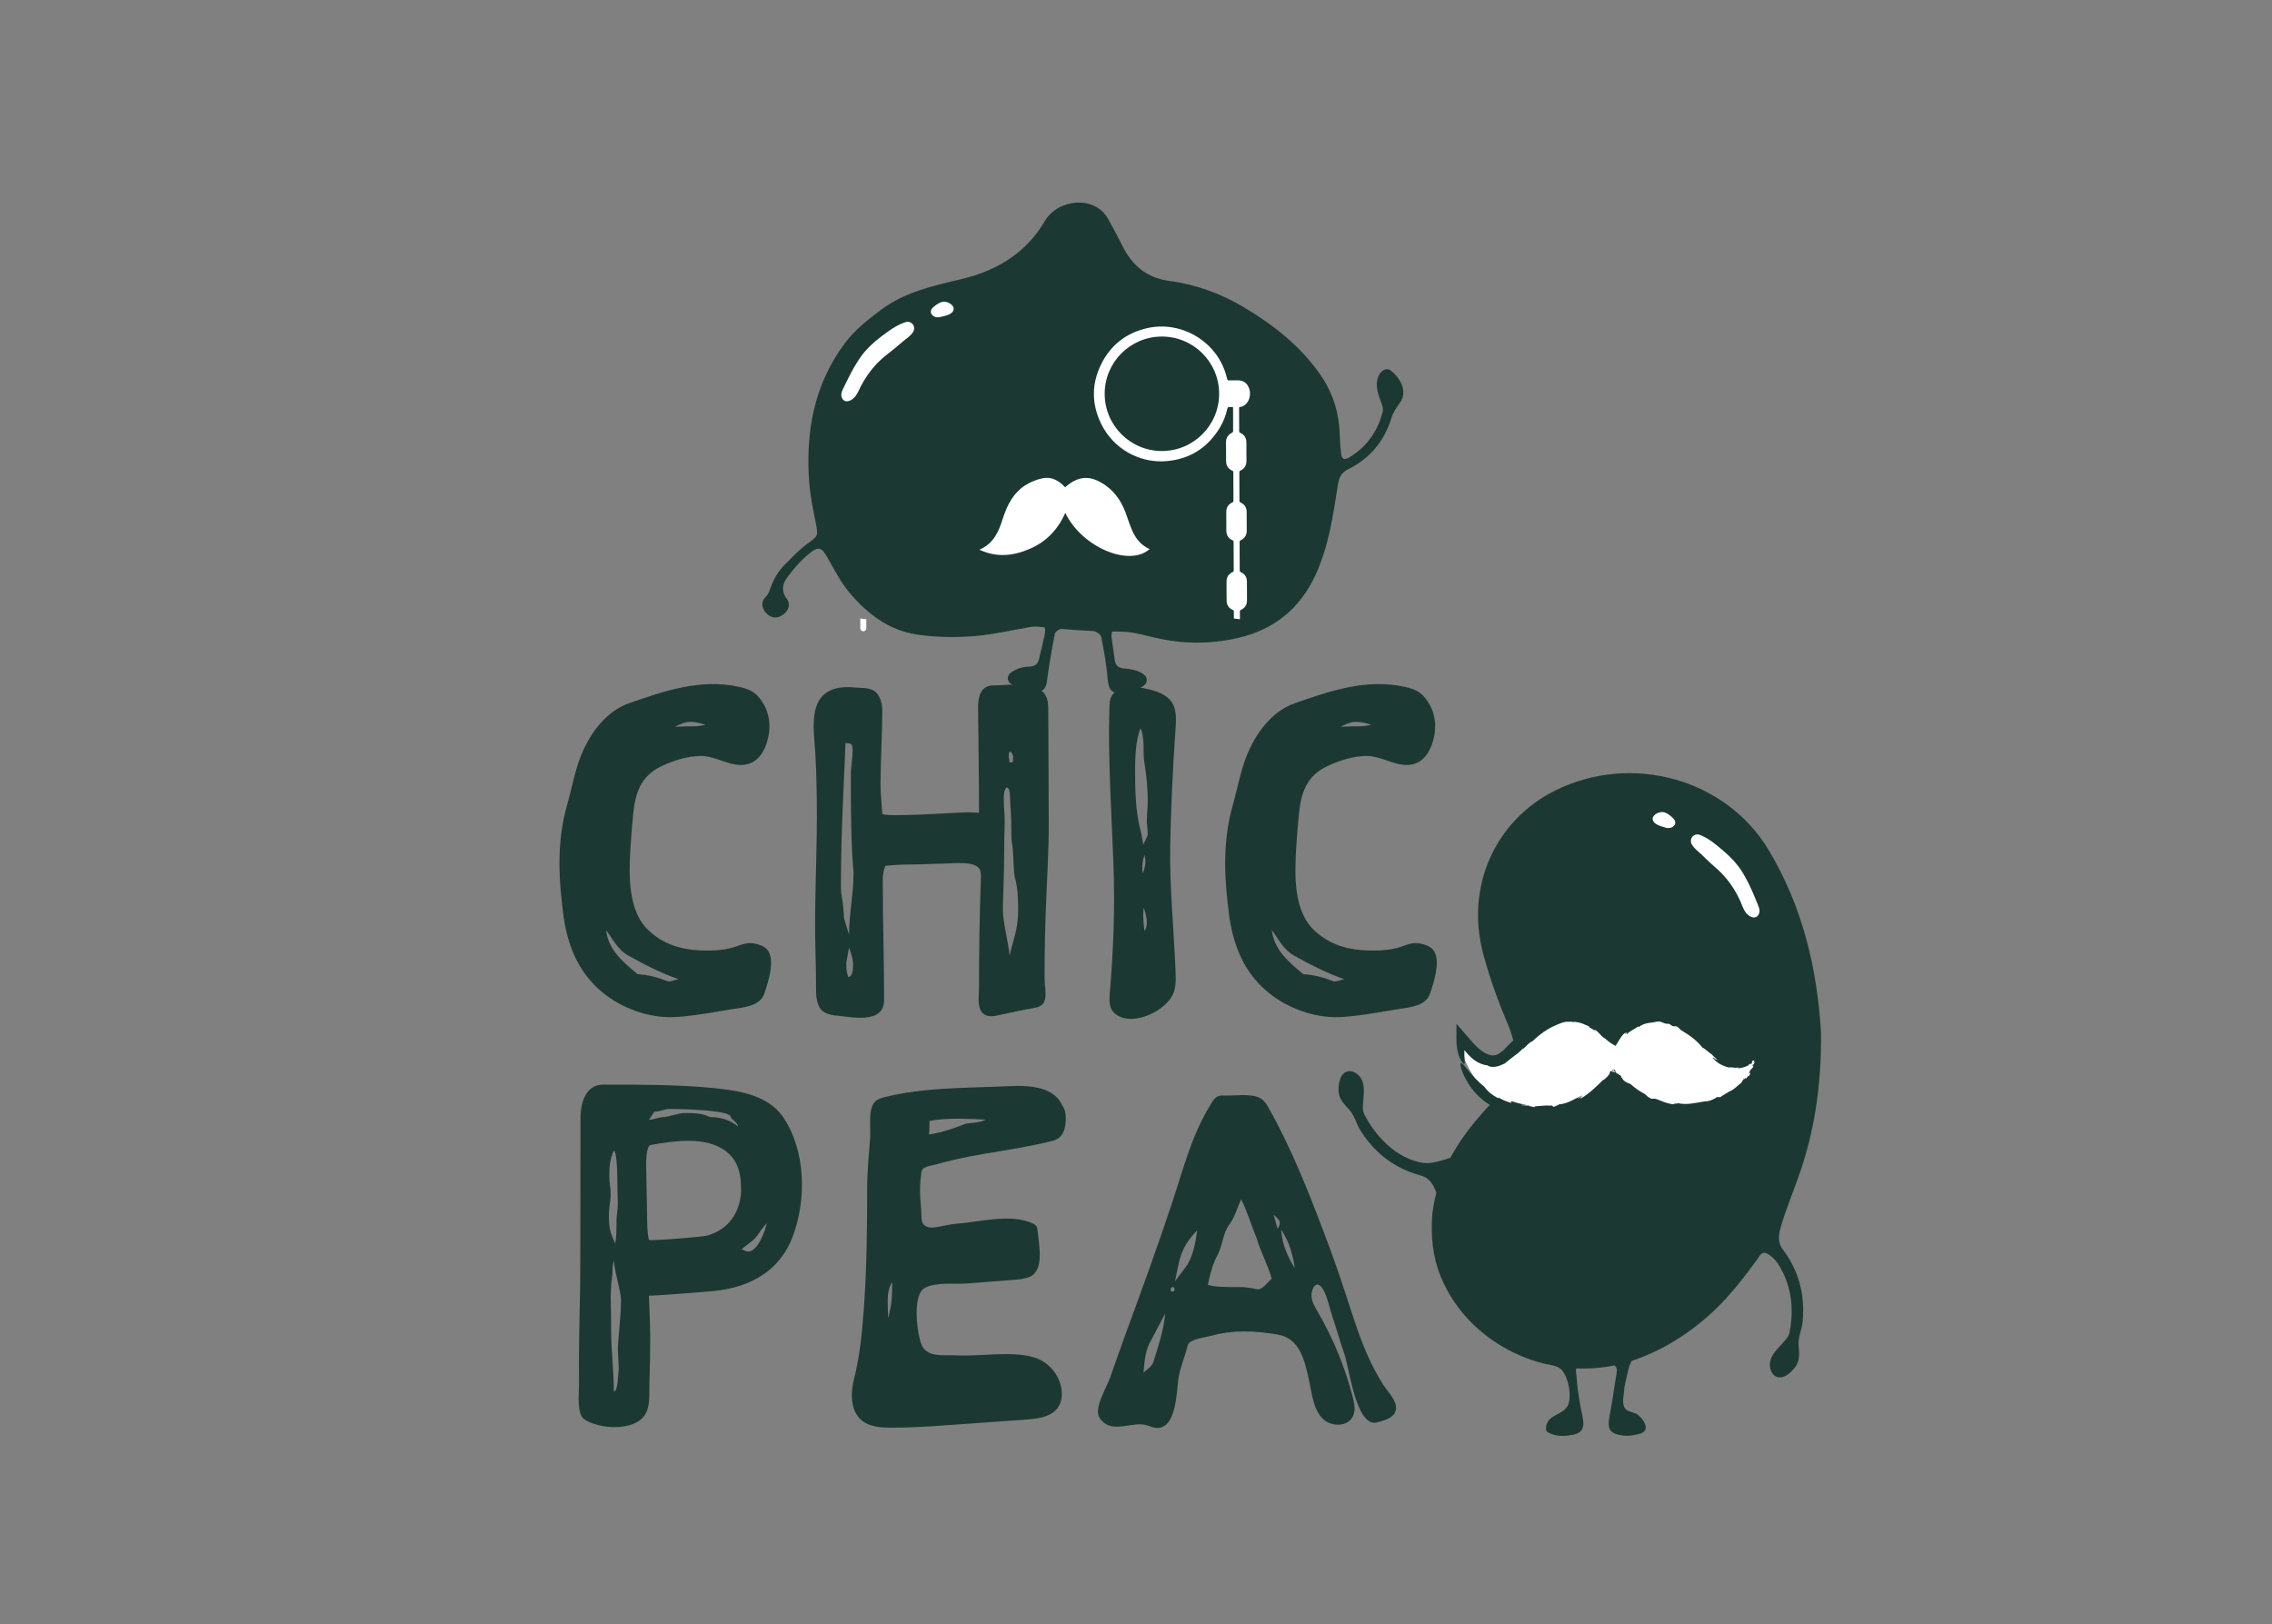 <?xml version="1.0" encoding="UTF-8" standalone="no"?>
<svg
   id="Ebene_1"
   viewBox="0 0 1402.67 1002.67"
   version="1.1"
   sodipodi:docname="Sekundaerlogo_schwarz.svg"
   inkscape:version="1.3.2 (091e20ef0f, 2023-11-25)"
   xmlns:inkscape="http://www.inkscape.org/namespaces/inkscape"
   xmlns:sodipodi="http://sodipodi.sourceforge.net/DTD/sodipodi-0.dtd"
   xmlns="http://www.w3.org/2000/svg"
   xmlns:svg="http://www.w3.org/2000/svg">
  <rect x="0" y="0" width="1402.67" height="1002.67" fill="#808080" stroke="none"/>
  <sodipodi:namedview
     id="namedview25"
     pagecolor="#ffffff"
     bordercolor="#000000"
     borderopacity="0.25"
     inkscape:showpageshadow="2"
     inkscape:pageopacity="0.0"
     inkscape:pagecheckerboard="0"
     inkscape:deskcolor="#d1d1d1"
     inkscape:zoom="0.082599343"
     inkscape:cx="2457.6467"
     inkscape:cy="-1464.9027"
     inkscape:window-width="3840"
     inkscape:window-height="2078"
     inkscape:window-x="0"
     inkscape:window-y="0"
     inkscape:window-maximized="1"
     inkscape:current-layer="Ebene_1" />
  <defs
     id="defs1">
    <style
       id="style1">.cls-1{fill:#fff;}.cls-1,.cls-2{stroke-width:0px;}.cls-2{fill:#1c3833;}</style>
  </defs>
  <path
     class="cls-2"
     d="m923.54,678.07c6.25,3.97,13.56,6.44,21.89,7.38,19.48,2.19,35.71-5.02,49.05-19.11.57-.61,1-1.36,1.47-2.02,3.97,3.48,7.39,6.78,11.1,9.7,20.87,16.42,53.98,17.5,74.39-6.95,6.07-7.28,9-15.71,9.08-23.76-2.58,2.15-5.8,4.82-9.01,7.49-7.25,6.04-12.81,6.04-19.9-.25-5.12-4.54-9.93-9.44-15.15-13.86-4.88-4.12-10.59-6.93-16.9-8.19-10.61-2.12-19.48,1.53-27.12,8.69-2.12,2-3.96,4.31-5.22,5.7-3.06-2.63-6.05-5.45-9.29-7.93-11.72-8.97-24.77-9.66-36.95-1.3-5.73,3.92-10.65,9-15.93,13.58,1.13,11.03-2.76,20.86-11.51,30.83Z"
     id="path1" />
  <path
     class="cls-2"
     d="m1100.81,771.65c-3.34-4.41-2.95-8.73-1.43-14.02,3.42-11.9,8.4-23.32,12.36-35.12,3.93-11.72,6.89-23.76,8.92-35.95,2.74-16.43,3.81-33.11,3.55-49.75-2.43-38.87-11.25-77.05-32.4-112.18-26.44-43.85-84.54-60.02-131.75-36.54-36.79,18.31-55.3,58.98-44.53,100.14,4,15.33,9.53,30.41,15.74,45.11,2.07,4.88,3.33,9.48,3.77,13.9,5.28-4.58,10.2-9.66,15.93-13.58,12.18-8.36,25.23-7.67,36.95,1.3,3.24,2.48,6.23,5.3,9.29,7.93,1.26-1.39,3.1-3.7,5.22-5.7,7.64-7.16,16.51-10.81,27.12-8.69,6.31,1.26,12.02,4.07,16.9,8.19,5.22,4.42,10.03,9.32,15.15,13.86,7.09,6.29,12.65,6.29,19.9.25,3.21-2.67,6.43-5.34,9.01-7.49-.08,8.05-3.01,16.48-9.08,23.76-20.41,24.45-53.52,23.37-74.39,6.95-3.71-2.92-7.13-6.22-11.1-9.7-.47.66-.9,1.41-1.47,2.02-13.34,14.09-29.57,21.3-49.05,19.11-8.33-.94-15.64-3.41-21.89-7.38-.73.84-1.51,1.69-2.32,2.54-18.73,19.6-33.88,41.58-36.95,69.06-1.01,13.2.14,26.02,5.15,38.36,3.01,7.4,7.07,14.32,11.98,20.62,6.36,8.08,14.12,15.04,22.76,20.6,8.84,5.7,18.61,9.95,28.8,12.58,2.34.6,4.94.8,7.21,1.57,1.03.35,2.02.78,2.91,1.4,5.08,3.54,7.94,18.4,4.46,23.67-3.7,5.61-12.37,4.75-13.07,12.99-.06.65-.04,1.35.28,1.92.35.62,1.01.99,1.64,1.29,3.82,1.84,7.35,2.08,11.47,1.65,9-.93,10.88-3.96,8.99-12.62-1.15-5.27-2.06-10.59-2.78-15.94-.32-2.4-.55-4.78-.66-7.19-.08-1.78-.78-3.94-.26-5.74,7.76.35,15.68-.24,23.6-1.86,1.16.89,1.69,2.33,1.36,4.35-1.49,9.14-2.79,18.32-4.49,27.42-1.41,7.55.21,10.32,7.77,11.47,3.61.55,6.68-.01,10.15-.81,1.22-.28,2.47-.67,3.4-1.52,3.43-3.14-1.97-9.77-5.01-11.15-2.29-1.04-6.04-1.35-7.15-4-1.35-3.21-.37-6.58-.14-9.88.24-3.54,1.22-7.02,2.02-10.51.48-2.1.96-4.22,1.78-6.21.27-.66.57-1.3.89-1.94,1.86-.6,3.72-1.26,5.57-1.98,20.37-7.93,38.29-20.81,53.01-36.91,6.82-7.46,12.95-15.53,18.87-23.71,2.07-2.87,3-5.51,6.65-3.39,2.43,1.4,4.78,3.71,6.29,6.07,7.99,12.51,10.11,26.69,7.12,42.28-.55,2.81-2.69,4.88-4.49,6.89-4.05,4.52-8.79,8.77-7.43,15.32.47,2.3,1.91,4.53,4.11,5.31,2.83,1.01,5.81-.58,8.12-2.63.33-.29.65-.58.94-.88,1.53-1.54,2.95-3.25,3.75-5.27,1.33-3.38.79-7.16.56-10.79-.33-5.29,2.05-9.52,2.53-14.67.49-5.44.43-10.94-.35-16.35-1.48-10.13-5.56-19.68-11.75-27.84Z"
     id="path2" />
  <path
     class="cls-2"
     d="m864.53,235.65c-1.25-2.31-3.02-4.42-4.98-6.13-.71-.62-1.47-1.21-2.37-1.44-1.89-.5-3.84.71-5.02,2.25-1.85,2.43-2.38,5.66-2.08,8.69.3,3.04,1.35,5.94,2.39,8.81.74,2.04,1.73,4.22,1.16,6.43-3.17,12.24-9.97,21.82-20.93,28.3-2.6,1.54-4.38.85-4.72-2.16-.46-4.05-.74-8.12-.86-12.19-.39-12.54-3.76-24.31-10.55-34.73-12.21-18.71-29.53-32.28-48.29-43.59-14.12-8.51-29.81-14.24-46.41-16.46-13.77-1.85-22.94-9.5-28.93-21.68-2.77-5.64-5.81-11.16-8.87-16.66-8.28-14.87-31.13-12.19-39.02,1.36-11.5,19.75-29.65,30.66-51.43,35.85-17.37,4.13-34.93,7.93-49.53,18.85-8.09,6.05-16.39,12.58-22.38,20.57-19.17,25.53-24.53,55.14-22.1,86.39.65,8.27,2.41,16.48,4.01,24.65,1.65,8.38,1.37,8.12-5.39,13.09-3.71,2.72-7,5.97-10.22,9.24-2.57,2.61-5.22,4.99-7.32,8.01s-3.74,6.26-4.92,9.7c-.72,2.09-1.34,4.06-2.99,5.61-3.07,2.91-2.67,6.9.2,10.04,3.06,3.35,6.98,3.65,10.54.99,3.28-2.45,4.81-6.33,2.19-9.79-3.65-4.84-2.56-9.36.37-13.3,3.81-5.11,8.06-10.11,12.97-14.13,6.7-5.49,8.11-4.58,12.45,3.17,3.97,7.07,7.84,14.4,13.01,20.57,10.94,13.03,24.38,23.23,41.59,25.79,11.43,1.7,23.31,1.9,34.86,1.01,7.77-.6,15.44-2.01,23.09-3.45,3.93-.74,7.86-1.42,11.79-2.17,3.68-.7,7.26,0,10.99.37,11.19,1.1,22.41,1.87,33.64,2.32,5.19.2,10.59-.12,15.71.37,5.5.53,11.23,2.17,16.61,3.42,17.07,3.98,34.02,4.22,51.2.31,22.62-5.14,38.58-18.19,48.19-39.02,8.1-17.55,10.83-36.55,13.77-55.43.67-4.31,1.9-7.57,6.19-9.69,13.48-6.65,22.44-17.23,26.88-31.73,1.04-3.39,3.21-6.53,5.3-9.47,2.98-4.2,2.42-8.89.22-12.95Z"
     id="path3" />
  <path
     class="cls-1"
     d="m905.05,656.05c4.41,9.66,10.61,17.03,18.49,22.02,6.25,3.97,13.56,6.44,21.89,7.38,19.48,2.19,35.71-5.02,49.05-19.11.57-.61,1-1.36,1.47-2.02,3.97,3.48,7.39,6.78,11.1,9.7,20.87,16.42,53.98,17.5,74.39-6.95,6.07-7.28,9-15.71,9.08-23.76-2.58,2.15-5.8,4.82-9.01,7.49-7.25,6.04-12.81,6.04-19.9-.25-5.12-4.54-9.93-9.44-15.15-13.86-4.88-4.12-10.59-6.93-16.9-8.19-10.61-2.12-19.48,1.53-27.12,8.69-2.12,2-3.96,4.31-5.22,5.7-3.06-2.63-6.05-5.45-9.29-7.93-11.72-8.97-24.77-9.66-36.95-1.3-5.73,3.92-10.65,9-15.93,13.58-.05.04-.1.09-.15.13-2.15,1.86-4.23,3.82-6.51,5.52-3.68,2.75-7.7,3.07-11.92,1.19-5.31-2.36-8.84-6.7-12.39-11.03-.38-.45-.74-.92-1.56-1.96-.25,5.66.51,10.52,2.53,14.96Z"
     id="path4" />
  <path
     class="cls-2"
     d="m959.96,682.34l1.17.04c-.04-.1-.34-.15-1.17-.04Z"
     id="path5" />
  <path
     class="cls-2"
     d="m970.73,630.91c-.09.01-.18.01-.26.03.18,0,.24-.02.26-.03Z"
     id="path6" />
  <path
     class="cls-2"
     d="m996.39,671.32s-.03-.03-.05-.04c-.09-.05-.19-.12-.27-.17l.32.21Z"
     id="path7" />
  <path
     class="cls-2"
     d="m945.22,689.74c8.63.97,14.32.66,19.95-.31,5.59-1.05,11.4-2.74,19.09-7.79,2.96-1.85,5.77-4.03,8.42-6.36,1.27-1.21,2.6-2.38,3.77-3.65.62-.65,1.24-1.3,1.85-1.95,1.02-1.18,1.47-2.06,1.74-2.44l-7.39.86c1.29,1.11,2.5,2.15,3.69,3.18,1.67.93,3.6,2.69,5.72,4.5,2.1,1.81,4.55,3.64,6.71,4.64l1.32,1.38c1.53.66,3.29,1.43,4.66,2.39l-.16.08c1.17.41,2.39.87,3.44,1.34,1.07.42,2,.79,2.59.93l-.14.09c.94.32,1.89.61,2.83.92l-.55.03c4.19.99,8.48,1.82,12.32,2.42l-.25-.61c4.06.77,6.93.62,9.63.38,2.7-.32,5.29-.62,9.01-1.05l-.07.16c4.45-1.77,7.97-2.78,11.53-4.12,3.51-1.35,7.08-3.08,10.49-6.63-.86.87.6-.07.6.08,3.45-2.91,6.62-6.51,5.79-7.32,2.12-2.38,1.99-1.72,2.59-1.77-.4-.31,1.25-2.61,2.56-4.78l-.49,1.08c.66-1.02,1.28-2.07,1.84-3.15l.49-.94.55-1.18.54-1.17c.16-.39.3-.78.46-1.17-.58.61-1.14,1.16-1.74,1.62,1.14-2.16,1.53-2.53,1.9-2.83.17-.15.33-.3.52-.71.17-.4.48-1.09.7-2.21l-.93.41c.99-3.09,1.72-5.68,2.34-8.48.31-1.4.61-2.87.88-4.5.13-.82.26-1.65.38-2.59.06-.46.11-.93.17-1.41v-.09s.02-.06,0-.03l-.1.06-.21.11c-.14.08-.29.16-.44.24-2.74,1.78-5.56,3.64-8.39,5.54l-2.13,1.43-1.06.72-.53.37-.66.56c-.88.74-1.76,1.5-2.66,2.19l-1.34,1.06c-.23.16-.44.32-.71.48l-.35.23c-.44.31-.87.49-1.3.74-.43.17-.85.4-1.27.51-.83.27-1.62.42-2.43.36-1.6-.06-3.45-.84-5.26-2.12-1.76-1.22-3.7-2.99-5.55-4.63-1.86-1.67-3.69-3.38-5.52-5.09-1.85-1.72-3.68-3.42-5.48-5.09-1.86-1.73-3.93-3.39-6.04-4.83l-.49-.97c.04-.47-1.39-.91-2.86-1.23-1.48-.34-2.99-.56-3.22-1.07-.8-.15-1.59-.29-2.38-.39-.59-.34-1.92-.88-.72-.74-2.14-.6-2.22-.47-3.84-.51-.76-.3-1.52-.64-2.31-.88-2.22-.37-4.44-.39-6.59-.15-2.15.22-4.25.73-6.24,1.46-4.03,1.42-7.65,3.67-11.3,6.36-1.47.96-3.03,2.09-4.65,3.64-.19.19-.39.38-.59.57l-.25.25-.07.06-.27.25c-.18.17-.34.35-.51.54-.21-.17-.42-.35-.64-.53l-.35-.27c-.48-.4-.97-.81-1.46-1.22-1.96-1.63-4.1-3.23-6.37-4.68-4.56-2.82-9.5-4.6-13.61-5.12-4.22-.47-8.68-.46-13.05.53-4.37.95-8.64,2.69-12.5,5.03-3.8,2.31-7.24,5.01-10.37,7.72-1.56,1.36-3.06,2.73-4.49,4.08-.71.68-1.41,1.35-2.11,2.02-.76.74-1.43,1.44-2.1,2.14-.46.24-1.23,1.28-1.16,1.34-.86.72-1.76,1.44-2.58,2.02-.73.51-1.47.9-2.21,1.15-1.48.5-3.01.44-4.67-.09,0,0-.12-.04-.34-.12-.23-.07-.55-.21-.98-.4-.89-.39-2.09-1.05-3.46-2.07-1.36-1.01-2.86-2.41-4.41-4.09-.78-.83-1.57-1.74-2.38-2.67-.8-.93-1.61-1.86-2.4-2.78l-5.99-6.94-.1,8.91c-.04,3.8.48,7.55,1.42,10.38.92,2.85,2.15,4.73,2.88,5.26.37.27.62.2.74-.21.12-.43.1-1.22.03-2.43-.14-2.43-.47-6.57.77-12.74l-4.32,1.39c.69,1.19,1.44,2.46,2.27,3.77l-.37-.16c4.58,6.41,9.36,10.83,16.01,11.53.35.69,2.46,1.15,4.75.8,2.32-.3,4.44-1.49,5.5-1.92-.05.06-.09.13-.14.19.6-.47,1.19-.95,1.74-1.41.5-.42,1-.84,1.5-1.24,1.01-.8,2.02-1.56,3.01-2.31.49-.37.97-.73,1.45-1.1.51-.4.82-.62,1.37-1.08,1.02-.85,1.82-1.64,2.57-2.58-.07.19.07.49-.72,1.22,2.44-2.41,5.59-5.65,6.23-5.29,2.84-2.65,6.41-5.6,9.78-7.6,3.41-2.05,6.75-3.25,8.91-4.13l-.27.24c1.2-.62,2.07-.67,2.94-.74.44-.04.89.02,1.41,0,.52-.02,1.11-.05,1.85-.06.15.1.35.16.32.2,1.45-.28,3.55.12,5.5.74.97.35,1.92.68,2.73,1.08.42.18.81.34,1.16.49.35.17.67.31.95.42l-.07.47c1.74.84,3.38,1.93,4.99,3.06l-1.74-1.36c.65-.27,1.48.51,2.59,1.67,1.12,1.19,2.48,2.73,4.47,3.96,2.01,1.87,4.28,3.28,6.08,4.2,1.14-1.77,2.06-3.4,2.95-4.76.94-1.42,1.66-2.33,2.72-3.09,1.16-1.81-.72,1.9,1.28-.49.5.41-.79,1.25.13,1.1.5-.56,1.01-1,1.54-1.38.52-.39,1.07-.71,1.63-1.03,1.12-.66,2.31-1.29,3.75-2.36l.37.37c1.8-1.5,3.93-2.14,5.83-2.46,1.92-.34,3.63-.34,5.11-.84,2.34-.27,3.13.24,3.88.61.38.18.76.37,1.35.51.59.13,1.4.2,2.66.27.57.37,1.11.76,1.64,1.16,1.91.76,1.7-.33,3.73.87-.15.16.48.55.96.87.48.33.82.59.13.47,2.14,1.45,4.44,2.65,6.74,4.36,2.45,1.84,4.99,4.01,7.37,7.03,1.76.53,4.25,3.54,5.61,3.94-.05.2,1.39,1.54,2.39,2.51,1.11,1.02,1.73,1.71-.38.43-.33-.21-.82-.66-.69-.74h-.72c.34.47.68.89,1.08,1.29.43.43.87.82,1.32,1.2.47.37.97.71,1.47,1.03.51.32,1.07.6,1.61.89,2.22,1.09,4.86,1.88,7.94,2.14-1.85-.22-4.04-.92-2.47-.81,1.75.46,3.68.54,5.48.27-.35.2-.72.4-1.11.55,2.88-.12,5.44-1.14,7.56-2.29-.37.03-.74.05-1.13.05.43-.17.78-.35,1.13-.5.17-.08.39-.18.35-.13l.11.02c.14.03.25.09.33.13.17.06.17.1.51-.62.19-.4.16-.59.08-.7-.06-.12-.14-.19.29-.65.45-.16.84-.22,1.03-.14.05.02.09.04.12.07,0,.02.03,0,.01.04l-.06.18-.11.33c-.12.34-.25.68-.36,1,.95-1.06.87-.73.96-.5l-.77.65c.21.04.17.23.05.37-.12.15-.33.28-.53.4-.14.08-.27.15-.53.29-.12.08-.13.09-.02.18-.12-.01-.25-.02-.38-.02.39-.01.75.06,1.06.21.13.3.14.4-.21.98-.26.42-.52.61-.78.83-.52.43-.96.92-1.82,3.22,1.03-1.58,1.46-.06-.2,1.68v-.77c-.72,1.08-.89,1.54-1.55,2.14.32-.77-.24-.76-1.48.73.16-.44.28-.92.42-1.37-.55,1.13-1.23,2.16-1.87,3.26-.61.39-1.24.9-1.87,1.45-.64.54-1.3,1.09-1.91,1.61-1.26,1-2.39,1.84-3.07,1.86,0,0-.32.19-.82.5-.49.32-1.17.72-1.89,1.14-.71.44-1.47.88-2.11,1.29-.63.42-1.15.81-1.39,1.11.89-.92-2.18.29-1.54-.59-.29.29-.77.62-1.36.96-.58.35-1.27.72-2,1-1.44.63-3.01,1-3.96.96l.32-.14c-3.33.55-6.13,1.13-8.93,1.48-2.79.34-5.57.44-8.57-.25.21.64-2.97-.14-2.28.7-3.25-.14-6.05-1.27-8.27-2.19-.56-.24-1.09-.46-1.59-.64-.5-.19-.97-.36-1.42-.47-.91-.21-1.72-.27-2.49.01-2.76-1.14-2.93-2.02-4.19-2.86l.67.23c-2.46-1.23-3.94-2.22-5.27-3.11-1.29-.93-2.43-1.78-4.02-3.18-1.75-1.2-2.7-.62-5.42-3.41,1.22.53-.01-.48-1.1-1.46.74.58,1.06.66-.18-.84-.29-.08-.66-.31-1-.52.01-.04-.03-.11.03-.11-.89-.7-1.33-1-1.44-1.02l-3.74-.91-.53,1.41c-.03.08,0,.08.05.03l3.01-2.53,1.18,2.04c.06.1.28.34.59.64-.09.01-.07.14.12.46-.23-.31-.51-.63-.83-.96l-1.91-2-2.01,2.46c-.49.6-.85,1.14-1.12,1.47l-.18.21-.32.32c-.22.22-.44.43-.64.63-.82.79-1.47,1.35-1.77,1.22-2.49,2.46-4.64,4.57-6.82,6.45-1.08.94-2.19,1.8-3.31,2.66-1.16.8-2.3,1.65-3.6,2.35-.77-.06.34-.9,1.7-1.89-1.14.77-2.38,1.36-3.57,2.05-.21-.51,1.97-1.33,3.01-2.05-1.16.42-2.29.89-3.39,1.49-1.14.5-2.23,1.19-3.42,1.72-.59.27-1.19.55-1.8.83-.61.28-1.25.47-1.9.69-1.28.46-2.67.7-4.09.83-.35.24-.72.43-1.08.63h-.35c.06.2-1.17.72-2.01.92-.87-.38-.08-1.08-2.88-.77-2.24-.3-6.31.49-9.31.37,1.58.21,1.06.43.35.53-1.44-.09-2.21-.65-3.33-.61l-.05-.65c.24.33-.71.37-1.79.3-1.08-.06-2.28-.25-2.56-.18-.69-.62,2.26.08,2.67-.24-2.81-.49-3.49-.69-4.18-.85-.68-.18-1.39-.3-4.07-1.19-3.01-.6.31.76-1.24.77-2.58-.84-5.24-1.59-7.73-3.55.18.33.37.67.57.99-2.36-1.11-4.12-2.27-5.57-3.46-1.44-1.2-2.58-2.43-3.6-3.87-3.78-3.04-6.4-5.93-8.35-8.19-1.94-2.28-3.26-3.94-4.19-4.99-1.87-2.1-2.33-1.63-2.2-.14.18,1.57,1.12,4.29,2.21,6.56,1.06,2.27,2.23,4.08,2.23,4.08,2.2,3.67,4.67,6.64,7.33,9.09,2.65,2.47,5.51,4.41,8.58,6.08,6.2,3.25,13.37,5.47,23.2,6.34Z"
     id="path8" />
  <path
     class="cls-1"
     d="m531.11,381.8c0,1.99,0,3.98.02,5.97.01,1.29,1.02,2.16,2.19,1.95.98-.19,1.53-.95,1.53-2.15,0-1.76-.01-3.51-.02-5.27-1.25-.11-2.49-.26-3.72-.5Z"
     id="path9" />
  <path
     class="cls-1"
     d="m761.76,377.75c0,1.35,0,2.7.01,4.05,0,0,.02,0,.03,0,1.22.25,2.45.39,3.69.5,0-1.55,0-3.1-.02-4.65,0-.54.11-.84.65-1.1,2.5-1.17,3.74-3.17,3.74-5.91.01-3.85-.02-7.68-.04-11.51-.02-2.74-1.23-4.74-3.75-5.89-.52-.23-.7-.52-.7-1.09,0-5.83-.03-11.66-.07-17.49-.01-.6.2-.89.75-1.14,2.42-1.18,3.65-3.18,3.65-5.87,0-3.87-.02-7.73-.05-11.6-.03-2.71-1.28-4.67-3.74-5.81-.5-.25-.71-.49-.71-1.07,0-5.86-.02-11.72-.07-17.57,0-.52.1-.81.63-1.04,2.54-1.16,3.77-3.2,3.77-5.98-.01-3.8-.03-7.6-.04-11.39-.01-2.8-1.26-4.81-3.79-5.98-.49-.23-.67-.47-.67-1.01.01-4.7-.01-9.41-.05-14.11,0-.63.22-.8.81-.88,1.28-.15,2.38-.74,3.31-1.65,2.54-2.48,3.33-6.52,1.97-10.03-1.21-3.12-3.56-4.72-6.91-4.71-1.83,0-3.67,0-5.51.03-.58,0-.81-.15-.98-.76-.5-1.89-1.02-3.78-1.7-5.62-7.05-19.05-27.69-30.35-47.55-25.92-12.89,2.89-22.54,10.25-28.46,22.07-6.14,12.23-6.13,24.73-.15,37.02,7.53,15.47,23.73,24.49,40.43,23.05,14.31-1.22,25.17-8.18,32.7-20.36,2.31-3.75,3.85-7.84,4.82-12.15.08-.32.41-.79.67-.82.88-.1,1.78-.05,2.73-.05.05.24.1.34.1.43.02,4.86.04,9.72.03,14.59,0,.26-.31.66-.59.79-2.51,1.22-3.8,3.19-3.8,5.99,0,3.86.01,7.73.05,11.59.02,2.75,1.27,4.75,3.78,5.87.54.24.69.52.69,1.08.02,5.83.03,11.65.07,17.49.01.57-.18.83-.69,1.07-2.52,1.15-3.74,3.16-3.74,5.9,0,3.87.02,7.74.05,11.6.03,2.74,1.29,4.74,3.79,5.86.54.25.69.53.69,1.08.01,5.83.03,11.66.07,17.49.01.57-.18.82-.7,1.07-2.43,1.11-3.7,3.05-3.72,5.71-.04,4-.03,7.99.04,11.98.05,2.62,1.32,4.55,3.7,5.64.6.28.79.57.78,1.21Zm-44.43-99.31c-19.51,0-35.33-15.81-35.33-35.33s15.82-35.33,35.33-35.33,35.33,15.82,35.33,35.33-15.82,35.33-35.33,35.33Z"
     id="path10" />
  <path
     class="cls-1"
     d="m604.67,339.38c8.91-3.89,11.89-11.27,14.34-18.93,2.71-8.49,6.53-16.25,14.35-21.08,3.15-1.94,6.82-3.39,10.44-4.13,5.57-1.12,10.08,1.64,13.79,5.6,8.29-7.31,15.59-7.59,24.58-1.43,7.1,4.86,11.08,11.75,13.67,19.69.84,2.58,1.77,5.14,2.81,7.64,2.23,5.37,5.56,9.8,11.1,12.27-12.71,11.19-41.83-1.19-52.09-22.38-4.54,10.4-11.82,17.88-21.89,22.21-9.91,4.26-20.1,5.65-31.11.54Z"
     id="path11" />
  <path
     class="cls-1"
     d="m560.33,198.68c1.6-.02,3.18,1.01,3.78,2.51,1.63,4.11-4.11,7.38-6.62,9.57-3.24,2.84-6.56,5.59-9.98,8.2-4.44,3.39-8.29,7.49-11.51,12.05-1.6,2.26-3.04,4.63-4.35,7.07-1.22,2.27-2.05,4.76-3.7,6.77-1.63,1.99-5.22,4.3-7.48,1.86-.8-.86-1.13-2.09-1.06-3.26.09-1.5.82-2.84,1.46-4.17,1.04-2.18,2.1-4.35,3.19-6.5,2.14-4.2,4.45-8.34,7.16-12.21,3.46-4.94,7.9-9.1,12.71-12.71,4.49-3.37,9.03-6.85,14.39-8.73.58-.2,1.18-.39,1.79-.44.07,0,.15,0,.22,0Z"
     id="path12" />
  <path
     class="cls-1"
     d="m588.75,190.9c-.33,3.05-4.78,3.99-7.15,4.57-.93.23-1.87.46-2.83.45-2.49-.05-5.17-2.37-3.7-4.96.36-.64.9-1.15,1.46-1.62,1.66-1.38,4.09-3.06,6.34-3.08,2.52,0,6.16,2.14,5.88,4.64Z"
     id="path13" />
  <path
     class="cls-1"
     d="m1048.2,515.16c-1.6-.12-3.24.81-3.92,2.27-1.88,4,3.65,7.62,6.01,9.96,3.06,3.03,6.2,5.98,9.45,8.8,4.22,3.66,7.81,7.99,10.75,12.73,1.45,2.36,2.75,4.81,3.9,7.32,1.07,2.34,1.75,4.87,3.28,6.98,1.51,2.09,4.95,4.61,7.36,2.32.85-.81,1.26-2.01,1.26-3.19,0-1.5-.64-2.89-1.2-4.25-.91-2.24-1.82-4.47-2.79-6.68-1.88-4.33-3.93-8.6-6.39-12.62-3.15-5.15-7.32-9.57-11.9-13.47-4.28-3.64-8.59-7.39-13.82-9.6-.57-.24-1.15-.47-1.76-.55-.07,0-.14-.02-.22-.02Z"
     id="path14" />
  <path
     class="cls-1"
     d="m1020.31,505.64c.14,3.06,4.52,4.28,6.85,5,.91.29,1.84.57,2.8.62,2.49.1,5.31-2.05,4-4.72-.32-.66-.83-1.2-1.36-1.71-1.57-1.48-3.89-3.31-6.14-3.47-2.51-.17-6.28,1.76-6.16,4.27Z"
     id="path15" />
  <path
     class="cls-2"
     d="m876.86,725.65c5.35,1.41,7.7,5.06,9.77,10.16.49,1.2.98,2.4,1.46,3.59,1.05-1.36,1.81-3.02,2.39-4.48,1.08-2.69.92-5.44,2.14-8.02,1.35-2.87,3.16-5.58,5.11-8.07,1.28-1.63,2.75-3.44,2.47-5.49-2.68.82-5.36,1.65-8.04,2.47-4.64,1.43-9.5,2.87-14.28,2.02-15.82-2.81-28.54-16.02-35.55-29.81-1.3-2.55-.89-5.5-.71-8.19.4-6.06,1.52-12.32-3.59-16.64-1.79-1.52-4.3-2.39-6.51-1.65-2.85.95-4.22,4.04-4.77,7.07-.08.43-.15.86-.2,1.27-.26,2.16-.32,4.38.29,6.46,1.04,3.48,3.79,6.13,6.21,8.84,3.52,3.96,4.25,8.76,7.05,13.11,2.97,4.59,6.4,8.88,10.35,12.66,7.41,7.07,16.51,12.07,26.41,14.69Z"
     id="path16" />
  <path
     class="cls-2"
     d="m422.82,627.46c-2.27.22-4.55.39-6.84.48-15.47.63-32.2-5.48-44.12-15.32-15.37-12.69-21.87-29.99-24.24-49.24-1.23-9.96-2.22-19.98-2.23-30.02-.02-12.13,1.32-24.4,4.62-36.02,3.44-12.1,5.25-24.23,10.8-35.7,5.7-11.77,14.86-22.99,27.42-27.42,21.91-7.72,44.44-15.34,67.82-10.23,3.49.76,7.02,1.8,9.85,3.97,2.34,1.79,4.07,4.26,5.57,6.8,3.41,5.76,4.27,12.86,3.02,19.38-2.05,10.7-7.89,19.6-19.86,17.96-7.51-1.03-14.4-5.44-22.04-5.39-8.12.06-16.83,2.85-24.11,6.27-12.64,5.93-16.22,16.2-17.55,29.42-.71,6.99-1.28,14.11-1.7,21.16-.98,16.44-1.78,39.26,11.61,51.21,10.71,9.85,23.31,12.26,37.35,12.08,4.42-.05,8.81-.48,13.11-1.56,5.98-1.5,9.2-4.23,15.78-2.49,1.81.48,3.62,1.08,5.15,2.17,7.56,5.36,1.96,21.38-.29,28.27-2.63,8.01-12.8,8.69-19.79,9.78-9.77,1.51-19.5,3.48-29.34,4.43Zm-9.74-21.57c1.94,0,3.89-1.11,5.83-1.39-10-3.33-21.38-9.16-30.83-14.44-6.67-3.61-9.72-10.28-13.89-15.83,1.39,11.39,8.61,18.33,19.44,27.21,6.11.28,12.22,1.95,18.05,4.17.56.28.83.28,1.39.28Zm22.49-158.29c-3.33-1.39-6.67-1.95-10-1.95-2.22,0-5.83,1.39-8.89,3.05,4.44-.28,8.61-.28,11.66-.28,2.5,0,5-.55,7.22-.83Z"
     id="path17" />
  <path
     class="cls-2"
     d="m503.55,546.75c.32-14.52.77-29.03.77-43.54-.04-12.79-.2-25.65-.99-38.41-.47-7.67-1.54-15.3-.61-22.99,1.79-14.77,11.83-18.67,25.36-17.34,4.45.44,9.84-.21,13.09,3.35,2.64,2.89,3.54,7.37,3.54,11.17,0,11.38-1.11,33.6-1.11,45.27,0,5.55.83,12.78,1.11,18.05.13,2.56,48.06-.83,53.04-.83,2.22,0,4.44.28,6.67.28,0-21.58-.38-43.2-.58-64.78-.06-6.61,1.42-13.81,9.47-13.81,12.56,0,33.68-4.8,33.85,13.54.21,23.31.12,46.63.3,69.88.15,18.9-1.22,37.75-1.87,56.63-.34,9.82-.59,19.64-.67,29.47-.03,3.86-.03,7.73-.02,11.59s1,8.12.4,12c-.18,1.18-.57,2.35-1.3,3.29-1.3,1.67-3.48,2.39-5.57,2.74-7.37,1.23-14.68,2.96-22.01,4.48-1.71.36-3.45.71-5.2.58-8.99-.67-6.8-11.8-6.8-17.85,0-22.51.34-44.86,1.16-67.37.06-1.67.11-3.4-.51-4.95-2.42-6.05-16.58-4.05-21.75-4.05-6.66,0-13.33.56-20.83.56-4.72,0-10.83.28-15.83.83-1.11,1.95-1.67,6.11-1.67,8.05,0,24.9.83,49.81.83,74.7,0,15.06-19.61,10.67-28.83,9.78-2.81-.27-5.68-.71-8.12-2.14-5.14-3.02-5.07-10.85-5.07-16.02,0-7.03-.13-13.99-.34-21.02-.41-13.7-.22-27.41.09-41.13Zm20.61,30.26c0-12.5,2.78-24.72,2.78-38.05,0-4.17-1.67-8.61-1.67-59.98,0-5.28,1.11-10.55,1.11-15.83,0-5-1.67-3.89-4.44-4.44-.28,13.33-2.78,52.49-2.78,87.48,0,2.5,0,5,.56,7.5.83,4.44,1.11,8.89,1.39,13.33l3.06,10Zm-1.67,17.22c0,6.11.28,5.55,1.11,8.89,2.78,0,3.05-4.17,3.05-8.61,0-1.39-.83-5.28-2.5-9.44l-1.67,9.17Zm106.09-32.49c0-7.22-.28-14.16-2.22-20.83-.83-6.39-.56-13.05-1.39-19.16-.56-2.5-.56-4.72-.56-6.94,0-13.33-.83-18.05-.83-22.77,0-3.61-.83-5.83-1.94-5.83-.83,0-1.94,2.22-1.94,6.94s.55,9.16.55,13.89c0,5-.28,9.72-.28,17.77,0,15.83-.83,31.1-.83,36.94,0,7.22,3.33,19.99,4.17,28.05,2.22-9.44,5.28-16.39,5.28-28.05Zm-5.83-94.7l.55,3.61h1.94l.28-3.61-1.11-2.78h-1.39l-.28,2.78Z"
     id="path18" />
  <path
     class="cls-2"
     d="m725.4,609.83c-.13.69-.29,1.38-.49,2.06-3.58,12.1-27.15,23.36-37.31,13.18-2.92-2.93-2.78-7.63-2.44-11.75,2.2-26.67,3.27-52.41,2.28-79.17-1.02-27.64-2.77-55.27-2.77-82.94,0-4.44.28-11.37.28-15.54,0-11.5,11.3-12.76,20.27-10.99,5.83,1.15,13.04,2.84,17.19,7.5,4.39,4.93,3.71,12.53,3.28,18.73-1.65,23.38-2.73,46.79-3.22,70.22-.55,26.43,2.32,52.71,3.3,79.09.12,3.21.21,6.47-.37,9.61Zm-16.84-116.41c0-6.94-.83-15-1.94-21.94-1.39-7.22.56-15-2.5-21.94-3.05,7.5-3.33,18.61-3.33,25.27,0,10.28,0,25.83,3.33,37.77.83,2.78,1.11,6.11,1.67,8.89.83-1.94,2.22-3.89,2.78-6.11,0-2.5-.28-4.72-.55-7.78,0-4.44.55-7.78.55-14.16Zm-3.33,42.49c0,1.11,0,2.22.28,3.33.83-2.22,1.67-4.72,1.67-7.5,0-1.11-.28-2.5-.56-3.89-1.11,2.78-1.39,5.28-1.39,8.05Zm2.78,33.33c0-2.78-.83-5.83-1.94-8.89,0,1.39-.28,2.5-.28,3.89,0,3.61.28,7.22.83,10.55,1.11-1.67,1.39-3.61,1.39-5.55Z"
     id="path19" />
  <path
     class="cls-2"
     d="m445.56,796.42c-1.53.23-3.07.43-4.6.6-3.68.41-40.33,3.27-40.35,2.88.56,10.83.83,20.27.83,25.55,0,9.6-.16,19.21-.52,28.8-.26,6.94.98,15.96-4.42,21.33-7.96,7.9-26.95,6.45-35.62.79-5.1-3.33-3.33-16.42-3.4-21.95-.12-9.36-.05-18.72.06-28.08.16-13.84.67-27.69.7-41.54.07-31.81.16-63.62.16-95.43.28-12.78,5.83-19.72,13.61-19.72,22.3,0,44.95-.15,67.16,1.97,15.75,1.5,34.97,4.05,44.47,18.3,13.86,20.78,14.36,50.53,5.78,73.45-7.35,19.65-23.68,29.98-43.87,33.04Zm-64.39-64.84c0-1.94,0-21.11-2.22-21.11-2.5,5-2.78,10.55-2.78,15.83,0,4.16.83,6.39.83,10.83s-1.11,8.61-1.11,13.05c0,8.05.83,10.83,3.89,17.5.83-3.33.83-8.89.83-13.89,0-3.61.83-7.22.83-10.83,0-1.67-.28-5.83-.28-11.39Zm-2.22,46.66c-.56,2.22-.83,4.44-.83,6.94,0,3.05-.83,6.11-.83,9.17,0,2.22-.28,4.44-.28,6.66,0,3.05.28,6.39.28,20.83,0,11.66,1.67,24.16,1.67,37.21,2.78,0,2.5-11.38,3.05-13.33,0-4.44-.55-8.61-.55-13.05,0-4.72,1.94-20.27,1.94-30.27,0-4.72-3.61-15.55-4.44-24.16Zm78.13-51.04c-.84-6.23-3.1-11.89-8.64-16.24-12.5-9.8-32.29-6.55-46.7-4.09-3.13.53-2.8,11.98-2.8,14.44,0,3.89.56,24.16.56,28.61,0,4.72,0,10.83,1.11,15.55.2.84,33.19-1.83,36.03-2.65,13.17-3.79,20.36-14.21,20.9-27.62,0-2.73-.11-5.41-.46-8Zm-18.7-37.55c9.44,0,14.44,3.61,17.22,5.83,0-2.22-4.44-4.72-4.44-5.83,0-4.17-28.05-5-37.49-5-3.89,0-5.55,1.67-9.72,1.67l-3.33,5c3.33,0,6.11-1.67,9.17-1.67,2.22,0,10-2.5,12.5-2.5,5.55,0,11.11,0,16.11,2.5Zm19.44,81.65c1.11.28,2.78,1.39,4.17,1.39,5.83,0,10.55-13.05,11.39-17.5-2.22,2.22-4.44,5.55-6.39,8.33-2.5,3.05-6.11,5-9.16,7.78Z"
     id="path20" />
  <path
     class="cls-2"
     d="m528.03,871.82c-2.88-5.89-2.49-13.62-.83-20.25,3.7-14.78,4.96-28.15,6.08-43.32,1.83-24.72,2.1-49.52,2.08-74.29,0-10.61,1.05-21.21,1.86-31.78.47-6.11-1.53-17.51,3.1-22.08,1.77-1.74,4.31-2.39,6.73-2.97,22.66-5.43,45.56-5.39,68.7-6.27,12.79-.49,33.33-2.76,40.02,11.47,1.67,2.5,2.22,5,2.22,7.77,0,6.54-1.41,12.61-8.36,14.32-13.68,3.37-27.61,5.52-41.49,7.85-6.65,1.11-13.27,2.39-19.83,3.93-3.45.81-6.88,1.69-10.29,2.66-2.32.66-7.19,1.12-8.62,3.27-.41.62-.54,1.38-.64,2.12-.47,3.41-.74,6.84-.74,10.28,0,4.17.36,8.31.69,12.45.47,5.77-.57,8.96,4.15,10.56,3.59,1.22,12.15-1.58,16.13-1.86,14.51-.99,34.42-6.64,48.05-.58,1.06.47,2.19,1,2.81,1.98.47.73.59,1.63.67,2.5.79,7.97,4.42,24.44-4.48,28.54-3.2,1.47-6.79,1.77-10.29,2.04-9.59.75-19.18,1.49-28.78,2.24-8.14.64-18.45-1.05-25.9,2.67-8.17,4.08-4.85,28.74-2.12,35.21,3.47,8.22,14.57,6.1,21.79,6.49,14.77.78,33.49-2.89,47.59,1.26,8.68,2.55,15.57,10.4,16.97,19.34.6,3.86.19,8.01-1.94,11.28-4.01,6.13-12.37,7.24-19.68,7.76-16.01,1.14-32.01,2.28-48.02,3.42-12.01.85-24.04,1.71-36.09,1.6-6.14-.06-12.74-.54-17.49-4.43-1.76-1.45-3.09-3.2-4.05-5.17Zm19.99-68.69c0,3.61.28,7.22.28,10.55,1.11-3.89,1.94-7.78,2.22-11.66.28-3.61.28-6.94.28-10.55-2.22,3.61-2.78,7.5-2.78,11.66Zm25.83-111.08c0,2.78,0,5.55-.28,8.33,8.05-1.11,15.55-3.89,22.77-6.66,4.17-.55,8.61-.55,12.22-2.5-5.83-.28-11.66-.55-17.5-.55s-11.66.28-17.22,1.39Z"
     id="path21" />
  <path
     class="cls-2"
     d="m846.3,877.95c-9.89-3.87-13.7-34.57-16.3-41.99-2.73-7.8-4.93-15.77-7.57-23.61-1.75-5.2-2.67-10.81-5.24-15.71-2.31-4.41-5.34-5.02-7-.1-1.8,5.33,1.46,10.05,3.96,14.41,9.28,16.18,16.37,33.62,21.01,51.69.72,2.82,1.39,5.73,1.02,8.61-1.12,8.61-11.01,10.26-17.41,6.3-7.99-4.94-8.84-17.74-10.74-26.02-2.64-11.47-5.42-25.25-19.15-27.59-13.78-2.35-27.2-3.03-40.75.67-3.63.98-11.39,1.82-14.14,4.65-.55.57-.76,1.37-.95,2.13-1.69,6.78-4.8,13.83-5.66,20.73-.94,7.49-1.32,31.03-14.04,29.4-1.69-.22-3.26-.95-4.88-1.47-8.99-2.93-20.82,5.01-28.17-2.83-1-1.07-1.87-2.31-2.23-3.73-1.53-6.15,5.27-17.34,7.32-23.07,3.12-8.75,6.11-17.54,9.32-26.26,9.94-27.04,19.79-54.02,28.85-81.32,7.12-21.46,12.39-43.07,24.72-62.33.86-1.34,1.79-2.72,3.2-3.47,1.49-.79,3.26-.76,4.94-.7,6.15.2,15.26-1.29,20.93,1.27,2.42,1.09,4.15,3.31,5.46,5.62,14.19,25.01,24.77,51.78,34.92,78.61,4.7,12.42,9.11,24.95,13.23,37.58,4.11,12.6,8.01,25.31,13.4,37.43,2.81,6.32,6.02,12.46,9.76,18.28,2.95,4.58,10.18,11.2,6.99,17.2-1.86,3.49-7.66,4.97-11.2,5.86-1.28.32-2.48.23-3.6-.21Zm-126.98-66.94l-8.61,16.38c-3.61,5.83-4.17,13.05-4.72,20,2.22-1.94,5-3.61,6.11-6.67,3.33-10.55,6.67-21.11,7.22-29.71Zm5.83-15c0-.83-.28-1.39-1.11-1.39s-1.39.83-1.39,1.67c0,.56.28,1.11,1.39,1.11.55,0,1.11-.55,1.11-1.39Zm6.94-13.88c3.89-5,6.11-14.44,6.94-22.49-5.28,5.55-8.05,10-10,15.55-1.39,4.17-2.22,9.16-3.61,15.83l6.67-8.89Zm53.04,7.22c-2.5-8.61-6.94-16.66-9.44-25.27-3.33-7.78-5.55-16.11-9.44-23.61-2.5,5.28-3.89,11.11-7.5,15.83-3.89,5.28-3.89,12.5-6.94,18.33-3.33,5.83-4.72,12.22-6.11,18.61,4.44,1.39,10.28,1.39,20,1.39,5.83,0,9.44,1.39,11.11,1.39,2.78,0,6.39-5,8.33-6.66Zm3.61-30.83c1.11-1.11,1.39-2.78,1.39-4.44-.83-1.39-2.22-2.78-3.89-4.17l2.5,8.61Zm5,13.33c1.39,3.89,3.61,7.78,5.55,11.11-.28-3.61-1.39-8.05-2.78-12.5-1.39-4.17-3.61-8.33-5.55-11.39.28,4.17,1.11,8.61,2.78,12.78Z"
     id="path22" />
  <path
     class="cls-2"
     d="m833.82,627.46c-2.27.22-4.55.39-6.84.48-15.47.63-32.2-5.48-44.12-15.32-15.37-12.69-21.87-29.99-24.24-49.24-1.23-9.96-2.22-19.98-2.23-30.02-.02-12.13,1.32-24.4,4.62-36.02,3.44-12.1,5.25-24.23,10.8-35.7,5.7-11.77,14.86-22.99,27.42-27.42,21.91-7.72,44.44-15.34,67.82-10.23,3.49.76,7.02,1.8,9.85,3.97,2.34,1.79,4.07,4.26,5.57,6.8,3.41,5.76,4.27,12.86,3.02,19.38-2.05,10.7-7.89,19.6-19.86,17.96-7.51-1.03-14.4-5.44-22.04-5.39-8.12.06-16.83,2.85-24.11,6.27-12.64,5.93-16.22,16.2-17.55,29.42-.71,6.99-1.28,14.11-1.7,21.16-.98,16.44-1.78,39.26,11.61,51.21,10.71,9.85,23.31,12.26,37.35,12.08,4.42-.05,8.81-.48,13.11-1.56,5.98-1.5,9.2-4.23,15.78-2.49,1.81.48,3.62,1.08,5.15,2.17,7.56,5.36,1.96,21.38-.29,28.27-2.63,8.01-12.8,8.69-19.79,9.78-9.77,1.51-19.5,3.48-29.34,4.43Zm-9.74-21.57c1.94,0,3.89-1.11,5.83-1.39-10-3.33-21.38-9.16-30.83-14.44-6.67-3.61-9.72-10.28-13.89-15.83,1.39,11.39,8.61,18.33,19.44,27.21,6.11.28,12.22,1.95,18.05,4.17.56.28.83.28,1.39.28Zm22.49-158.29c-3.33-1.39-6.67-1.95-10-1.95-2.22,0-5.83,1.39-8.89,3.05,4.44-.28,8.61-.28,11.66-.28,2.5,0,5-.55,7.22-.83Z"
     id="path23" />
  <path
     class="cls-2"
     d="m651.29,391.14c.26-1.3,3.45-3.28,4.62-2.91.73.23,2.89-.94,3.61-.69-.33-1.07-2.29-.63-3.05-1.47-3.36-3.71-9.19-3.01-13.19-.55,2.16,1.2,2.37,3.22,1.5,7.17-1.03,4.71-2.17,9.4-3.3,14.09-.86,3.61-2.87,4.76-6.81,4.83-3.54.07-7.54,1.47-10.43,3.56-3.09,2.22-2.61,6.22,1.01,7.66,4.88,1.95,10.17,3.24,15.39,3.87,3.51.42,5.21-2.15,5.7-6.03,1.27-9.9,2.98-19.74,4.94-29.52Z"
     id="path24" />
  <path
     class="cls-2"
     d="m694.81,412.8c-3.74-.26-6.04-1.37-6.58-5.2-.66-4.59-1.28-9.18-1.93-13.77-.63-4.31,1.33-6.01,5.57-6.27.41-.03.82-.07,1.24-.1-.61-.22-1.22-.45-1.83-.64-4.99-1.54-14.97-3.68-17.05,2.46,1.52-.11,5.32,2.33,5.58,3.67,1.7,8.54,3.26,17.16,3.99,25.82.63,7.54,2.66,10,10.19,8.8,3.61-.56,7.3-1.63,10.56-3.26,4.32-2.17,4.66-6.12.55-8.63-2.94-1.8-6.79-2.64-10.3-2.89Z"
     id="path25" />
</svg>
